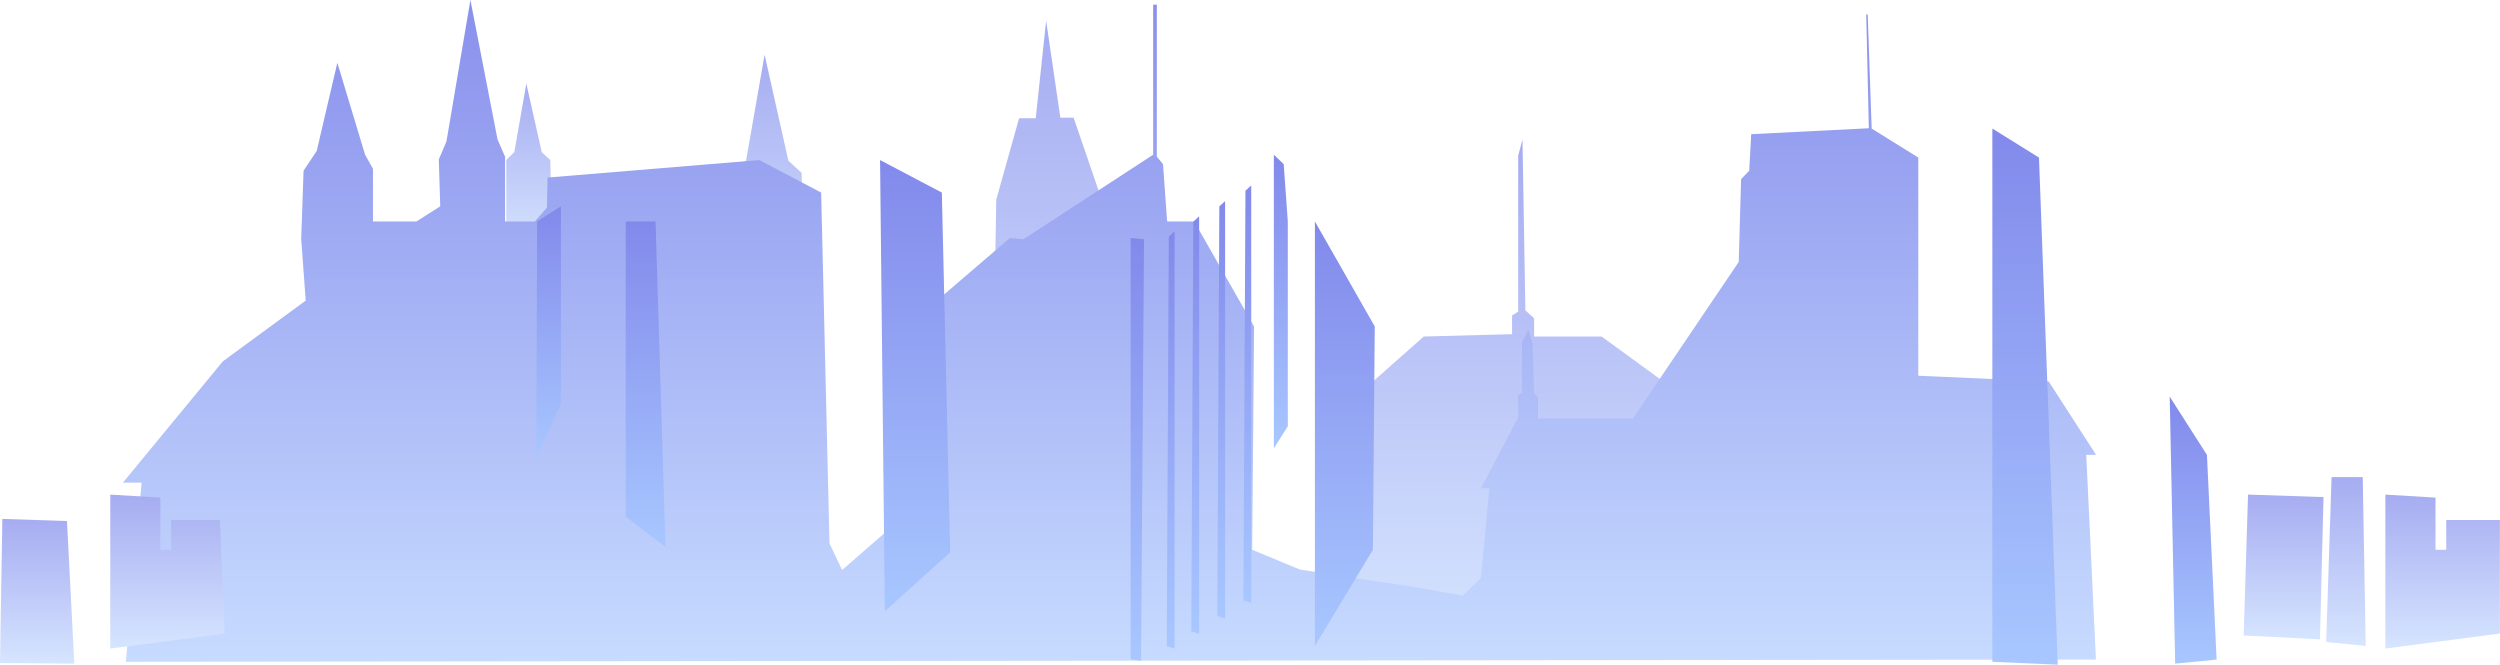 <svg width="100%" height="100%" preserveAspectRatio="none" viewBox="0 0 1808 481" fill="none" xmlns="http://www.w3.org/2000/svg">
<path fill-rule="evenodd" clip-rule="evenodd" d="M716.565 386.384L720.478 144.478L737.015 85.51H749.05L756.554 14.977L766.852 85.098H776.416L796.542 143.801V395.299L716.565 386.384Z" fill="url(#paint0_linear_2017_5804)"/>
<path fill-rule="evenodd" clip-rule="evenodd" d="M530.479 214.51V125.028L539.542 116.23L552.96 39.577L570.144 116.23L579.708 125.028L582.032 225.398L530.479 214.51Z" fill="url(#paint1_linear_2017_5804)"/>
<path fill-rule="evenodd" clip-rule="evenodd" d="M366.139 173.521V115.7L371.965 109.992L380.646 60.44L391.768 109.992L397.948 115.7L399.448 180.553L366.139 173.521Z" fill="url(#paint2_linear_2017_5804)"/>
<path fill-rule="evenodd" clip-rule="evenodd" d="M961.589 303.699L1029.62 243.377L1093.53 241.67V228.105L1097.95 225.398V112.582L1101.06 100.841L1103.15 224.456L1109.48 230.253V243.377H1158.27L1229.39 295.165V467.127H986.806L961.589 303.699Z" fill="url(#paint3_linear_2017_5804)"/>
<path fill-rule="evenodd" clip-rule="evenodd" d="M1515.78 477.013L1508.78 328.975H1515.9L1481.65 275.921L1387.31 271.743V113.964L1353.59 92.984L1350.71 10.475H1349.68L1351.53 92.749L1266.49 97.045L1265.02 123.439L1259.16 129.56L1257.46 189.44L1180.92 302.698H1112.27V287.544L1109.48 284.101L1108.36 248.938L1105.42 238.315L1100.68 247.584V283.954L1097.94 285.778V301.933L1070.99 353.103H1077.14L1070.99 418.045L1057.75 430.757L1024.91 424.842L940.134 411.925L905.589 397.594L906.942 236.079L863.658 160.162H844.061L841.089 118.702L836.616 113.287V3.384H833.968V111.904L740.072 173.05L730.391 172.108L655.033 236.756L664.066 236.079L659.947 370.729L652.737 374.172L609.011 412.219L599.89 393.034L593.857 139.27L549.19 115.759L395.972 128.412L395.56 150.128L386.792 160.162H365.252V113.287L359.809 100.84L340.212 0L322.88 102.253L317.348 115.318L318.378 149.216L301.164 160.162H269.738V122.086L264.029 111.904L243.961 45.433L229.043 109.197L219.538 123.439L217.832 172.785L221.098 217.394L161.217 261.267L88.861 349.072H102.426L91.009 478.602L1515.78 477.013Z" fill="url(#paint4_linear_2017_5804)"/>
<path fill-rule="evenodd" clip-rule="evenodd" d="M639.912 442.086L636.469 115.76L681.137 139.271L687.169 399.361L639.912 442.086Z" fill="url(#paint5_linear_2017_5804)"/>
<path fill-rule="evenodd" clip-rule="evenodd" d="M452.531 160.162V373.672L481.309 395.594L474.071 160.162H452.531Z" fill="url(#paint6_linear_2017_5804)"/>
<path fill-rule="evenodd" clip-rule="evenodd" d="M405.657 149.216V292.164L387.884 331.035L388.443 160.162L405.657 149.216Z" fill="url(#paint7_linear_2017_5804)"/>
<path fill-rule="evenodd" clip-rule="evenodd" d="M950.937 160.162V467.127L992.868 397.595L994.222 236.079L950.937 160.162Z" fill="url(#paint8_linear_2017_5804)"/>
<path fill-rule="evenodd" clip-rule="evenodd" d="M921.247 111.904V324.237L931.34 308.289V160.162L928.368 118.702L921.247 111.904Z" fill="url(#paint9_linear_2017_5804)"/>
<path fill-rule="evenodd" clip-rule="evenodd" d="M817.67 172.108V476.807L825.203 477.867L827.351 173.05L817.67 172.108Z" fill="url(#paint10_linear_2017_5804)"/>
<path fill-rule="evenodd" clip-rule="evenodd" d="M1440.87 92.984V478.603L1488.15 480.692L1474.59 113.965L1440.87 92.984Z" fill="url(#paint11_linear_2017_5804)"/>
<path fill-rule="evenodd" clip-rule="evenodd" d="M1569.13 286.838L1573.08 479.927L1603.06 477.014L1596.06 328.975L1569.13 286.838Z" fill="url(#paint12_linear_2017_5804)"/>
<path fill-rule="evenodd" clip-rule="evenodd" d="M845.271 171.079L849.449 167.254V469.04L843.8 467.333L845.271 171.079Z" fill="url(#paint13_linear_2017_5804)"/>
<path fill-rule="evenodd" clip-rule="evenodd" d="M863.014 160.279L867.222 156.454V458.269L861.543 456.533L863.014 160.279Z" fill="url(#paint14_linear_2017_5804)"/>
<path fill-rule="evenodd" clip-rule="evenodd" d="M881.817 149.245L885.995 145.42V447.235L880.346 445.499L881.817 149.245Z" fill="url(#paint15_linear_2017_5804)"/>
<path fill-rule="evenodd" clip-rule="evenodd" d="M900.708 137.946L904.886 134.121V435.936L899.237 434.2L900.708 137.946Z" fill="url(#paint16_linear_2017_5804)"/>
<path fill-rule="evenodd" clip-rule="evenodd" d="M53.731 479.956L48.434 376.82L1.707 375.261L0 479.485L53.731 479.956Z" fill="url(#paint17_linear_2017_5804)"/>
<path fill-rule="evenodd" clip-rule="evenodd" d="M162.575 458.182L158.985 376.056H123.763V397.595H115.994V359.872L79.743 357.694V469.04L162.575 458.182Z" fill="url(#paint18_linear_2017_5804)"/>
<path fill-rule="evenodd" clip-rule="evenodd" d="M1807.92 458.182V376.056H1769.11V397.595H1761.37V359.872L1725.09 357.694V469.04L1807.92 458.182Z" fill="url(#paint19_linear_2017_5804)"/>
<path fill-rule="evenodd" clip-rule="evenodd" d="M1710.9 467.126L1708.73 345.07H1686.19L1682.3 464.331L1710.9 467.126Z" fill="url(#paint20_linear_2017_5804)"/>
<path fill-rule="evenodd" clip-rule="evenodd" d="M1677.8 462.39L1680.36 359.489L1625.78 357.694L1622.63 459.565L1677.8 462.39Z" fill="url(#paint21_linear_2017_5804)"/>
<defs>
<linearGradient id="paint0_linear_2017_5804" x1="756.554" y1="395.299" x2="756.554" y2="14.977" gradientUnits="userSpaceOnUse">
<stop stop-color="#D6E5FF"/>
<stop offset="1" stop-color="#A6ACF1"/>
</linearGradient>
<linearGradient id="paint1_linear_2017_5804" x1="556.256" y1="225.398" x2="556.256" y2="39.577" gradientUnits="userSpaceOnUse">
<stop stop-color="#D6E5FF"/>
<stop offset="1" stop-color="#A6ACF1"/>
</linearGradient>
<linearGradient id="paint2_linear_2017_5804" x1="382.794" y1="180.553" x2="382.794" y2="60.44" gradientUnits="userSpaceOnUse">
<stop stop-color="#D6E5FF"/>
<stop offset="1" stop-color="#A6ACF1"/>
</linearGradient>
<linearGradient id="paint3_linear_2017_5804" x1="1095.5" y1="467.127" x2="1095.5" y2="100.841" gradientUnits="userSpaceOnUse">
<stop stop-color="#D6E5FF"/>
<stop offset="1" stop-color="#A6ACF1"/>
</linearGradient>
<linearGradient id="paint4_linear_2017_5804" x1="802.365" y1="478.602" x2="802.365" y2="0" gradientUnits="userSpaceOnUse">
<stop stop-color="#C7DBFF"/>
<stop offset="1" stop-color="#8990EC"/>
</linearGradient>
<linearGradient id="paint5_linear_2017_5804" x1="661.834" y1="442.086" x2="661.834" y2="115.76" gradientUnits="userSpaceOnUse">
<stop stop-color="#A8C7FF"/>
<stop offset="1" stop-color="#8289EB"/>
</linearGradient>
<linearGradient id="paint6_linear_2017_5804" x1="466.92" y1="395.594" x2="466.92" y2="160.162" gradientUnits="userSpaceOnUse">
<stop stop-color="#A8C7FF"/>
<stop offset="1" stop-color="#8289EB"/>
</linearGradient>
<linearGradient id="paint7_linear_2017_5804" x1="396.771" y1="331.035" x2="396.771" y2="149.216" gradientUnits="userSpaceOnUse">
<stop stop-color="#A8C7FF"/>
<stop offset="1" stop-color="#8289EB"/>
</linearGradient>
<linearGradient id="paint8_linear_2017_5804" x1="972.594" y1="467.127" x2="972.594" y2="160.162" gradientUnits="userSpaceOnUse">
<stop stop-color="#A8C7FF"/>
<stop offset="1" stop-color="#8289EB"/>
</linearGradient>
<linearGradient id="paint9_linear_2017_5804" x1="926.308" y1="324.237" x2="926.308" y2="111.904" gradientUnits="userSpaceOnUse">
<stop stop-color="#A8C7FF"/>
<stop offset="1" stop-color="#8289EB"/>
</linearGradient>
<linearGradient id="paint10_linear_2017_5804" x1="822.496" y1="477.896" x2="822.496" y2="172.108" gradientUnits="userSpaceOnUse">
<stop stop-color="#A8C7FF"/>
<stop offset="1" stop-color="#8289EB"/>
</linearGradient>
<linearGradient id="paint11_linear_2017_5804" x1="1464.53" y1="480.692" x2="1464.53" y2="92.984" gradientUnits="userSpaceOnUse">
<stop stop-color="#A8C7FF"/>
<stop offset="1" stop-color="#8289EB"/>
</linearGradient>
<linearGradient id="paint12_linear_2017_5804" x1="1586.11" y1="479.927" x2="1586.11" y2="286.838" gradientUnits="userSpaceOnUse">
<stop stop-color="#A8C7FF"/>
<stop offset="1" stop-color="#8289EB"/>
</linearGradient>
<linearGradient id="paint13_linear_2017_5804" x1="846.624" y1="469.069" x2="846.624" y2="167.224" gradientUnits="userSpaceOnUse">
<stop stop-color="#A8C7FF"/>
<stop offset="1" stop-color="#8289EB"/>
</linearGradient>
<linearGradient id="paint14_linear_2017_5804" x1="864.397" y1="458.269" x2="864.397" y2="156.454" gradientUnits="userSpaceOnUse">
<stop stop-color="#A8C7FF"/>
<stop offset="1" stop-color="#8289EB"/>
</linearGradient>
<linearGradient id="paint15_linear_2017_5804" x1="883.171" y1="447.235" x2="883.171" y2="145.42" gradientUnits="userSpaceOnUse">
<stop stop-color="#A8C7FF"/>
<stop offset="1" stop-color="#8289EB"/>
</linearGradient>
<linearGradient id="paint16_linear_2017_5804" x1="902.062" y1="435.936" x2="902.062" y2="134.121" gradientUnits="userSpaceOnUse">
<stop stop-color="#A8C7FF"/>
<stop offset="1" stop-color="#8289EB"/>
</linearGradient>
<linearGradient id="paint17_linear_2017_5804" x1="26.865" y1="479.956" x2="26.865" y2="375.261" gradientUnits="userSpaceOnUse">
<stop stop-color="#D6E5FF"/>
<stop offset="1" stop-color="#A6ACF1"/>
</linearGradient>
<linearGradient id="paint18_linear_2017_5804" x1="121.144" y1="469.069" x2="121.144" y2="357.694" gradientUnits="userSpaceOnUse">
<stop stop-color="#D6E5FF"/>
<stop offset="1" stop-color="#A6ACF1"/>
</linearGradient>
<linearGradient id="paint19_linear_2017_5804" x1="1766.52" y1="469.069" x2="1766.52" y2="357.694" gradientUnits="userSpaceOnUse">
<stop stop-color="#D6E5FF"/>
<stop offset="1" stop-color="#A6ACF1"/>
</linearGradient>
<linearGradient id="paint20_linear_2017_5804" x1="1696.6" y1="467.126" x2="1696.6" y2="345.07" gradientUnits="userSpaceOnUse">
<stop stop-color="#D6E5FF"/>
<stop offset="1" stop-color="#A6ACF1"/>
</linearGradient>
<linearGradient id="paint21_linear_2017_5804" x1="1651.49" y1="462.39" x2="1651.49" y2="357.694" gradientUnits="userSpaceOnUse">
<stop stop-color="#D6E5FF"/>
<stop offset="1" stop-color="#A6ACF1"/>
</linearGradient>
</defs>
</svg>
